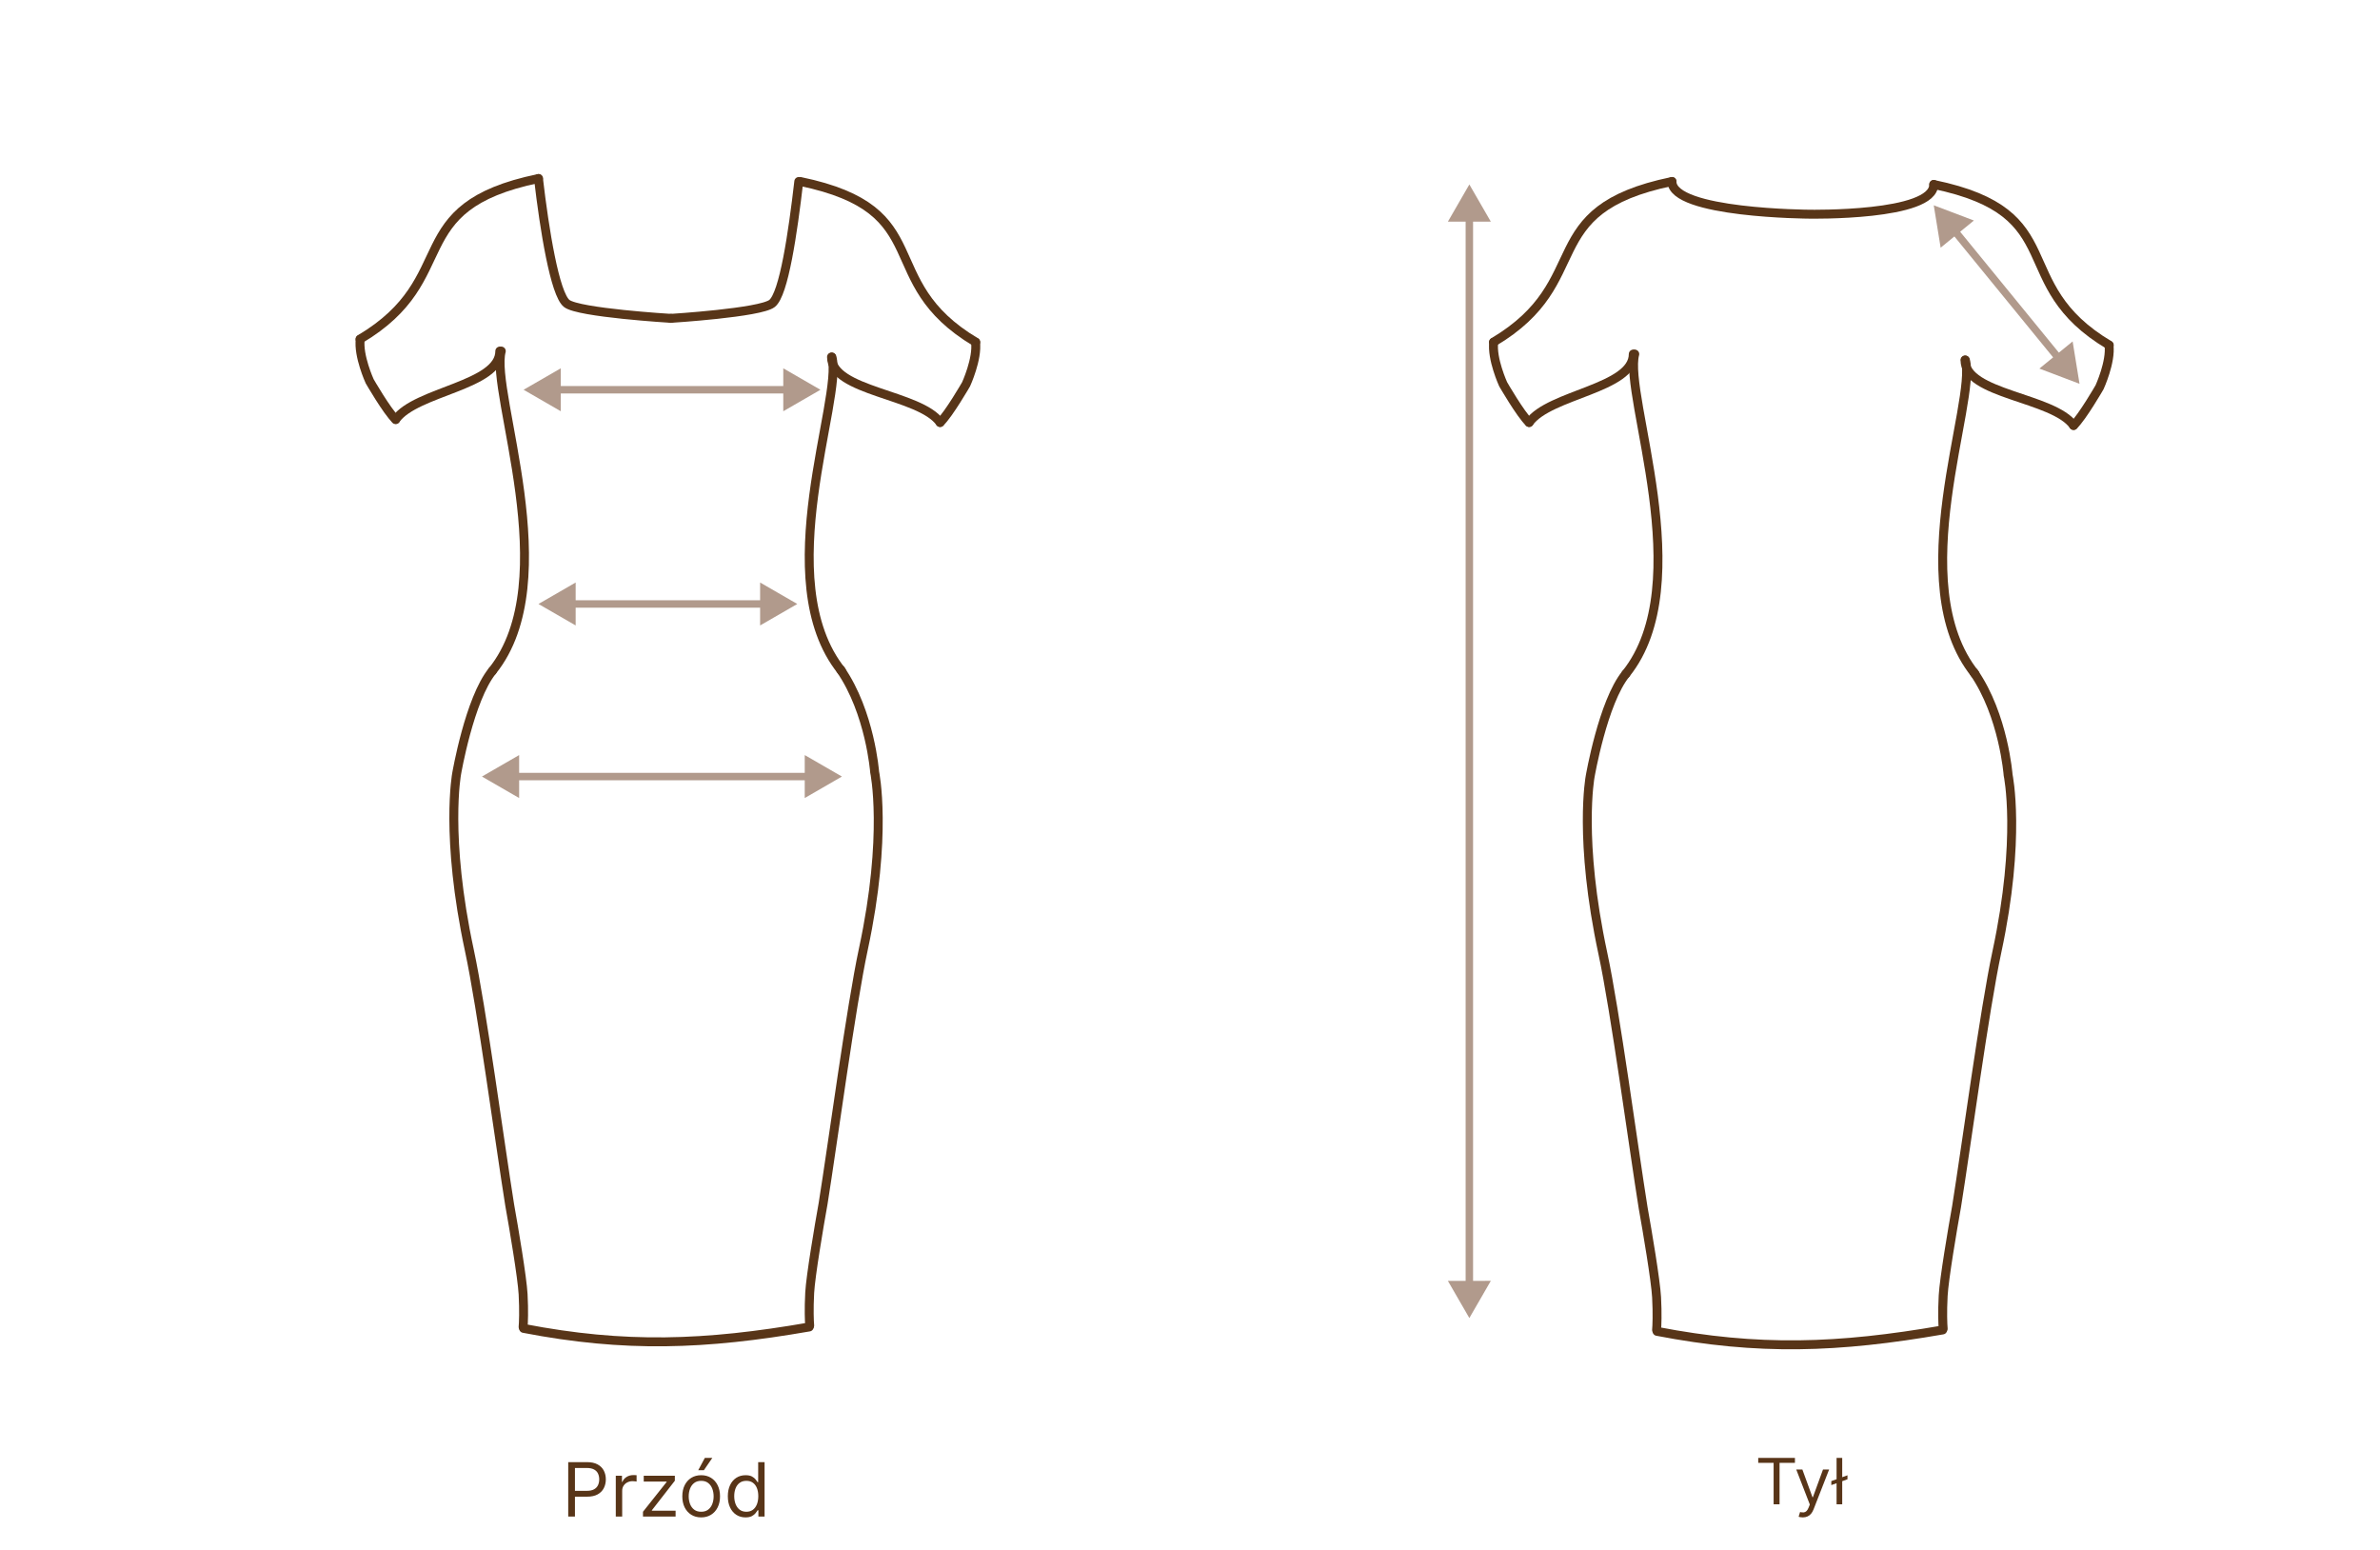 <svg width="800" height="521" viewBox="0 0 800 521" fill="none" xmlns="http://www.w3.org/2000/svg">
<path d="M191 509.715V491.429H197.302C198.765 491.429 199.962 491.688 200.89 492.205C201.826 492.718 202.517 493.411 202.967 494.286C203.416 495.161 203.641 496.137 203.641 497.215C203.641 498.292 203.416 499.271 202.967 500.152C202.524 501.033 201.838 501.736 200.909 502.26C199.98 502.778 198.79 503.037 197.34 503.037H192.822V501.072H197.266C198.268 501.072 199.072 500.902 199.68 500.563C200.286 500.223 200.727 499.766 201 499.187C201.279 498.604 201.418 497.946 201.418 497.215C201.418 496.482 201.279 495.828 201 495.25C200.727 494.673 200.284 494.22 199.671 493.893C199.058 493.56 198.244 493.393 197.229 493.393H193.259V509.715H191ZM206.987 509.715V496H209.065V498.072H209.21C209.465 497.393 209.926 496.843 210.594 496.42C211.263 495.998 212.015 495.785 212.853 495.785C213.01 495.785 213.208 495.789 213.445 495.795C213.682 495.801 213.86 495.809 213.982 495.822V497.964C213.909 497.946 213.742 497.92 213.481 497.884C213.226 497.842 212.956 497.822 212.67 497.822C211.991 497.822 211.383 497.962 210.85 498.242C210.321 498.515 209.902 498.896 209.593 499.385C209.289 499.866 209.138 500.417 209.138 501.037V509.715H206.987ZM216.129 509.715V508.108L224.07 498.107V497.964H216.384V496H226.84V497.679L219.116 507.608V507.751H227.093V509.715H216.129ZM235.686 510C234.424 510 233.315 509.706 232.362 509.116C231.415 508.527 230.675 507.703 230.14 506.643C229.612 505.584 229.348 504.345 229.348 502.929C229.348 501.5 229.612 500.253 230.14 499.187C230.675 498.122 231.415 497.295 232.362 496.706C233.315 496.116 234.424 495.822 235.686 495.822C236.949 495.822 238.054 496.116 239.002 496.706C239.955 497.295 240.696 498.122 241.224 499.187C241.758 500.253 242.026 501.5 242.026 502.929C242.026 504.345 241.758 505.584 241.224 506.643C240.696 507.703 239.955 508.527 239.002 509.116C238.054 509.706 236.949 510 235.686 510ZM235.686 508.108C236.646 508.108 237.435 507.867 238.054 507.384C238.674 506.902 239.132 506.269 239.429 505.483C239.726 504.697 239.875 503.845 239.875 502.929C239.875 502.012 239.726 501.158 239.429 500.366C239.132 499.574 238.674 498.935 238.054 498.447C237.435 497.959 236.646 497.715 235.686 497.715C234.727 497.715 233.938 497.959 233.319 498.447C232.7 498.935 232.241 499.574 231.943 500.366C231.646 501.158 231.497 502.012 231.497 502.929C231.497 503.845 231.646 504.697 231.943 505.483C232.241 506.269 232.7 506.902 233.319 507.384C233.938 507.867 234.727 508.108 235.686 508.108ZM234.703 494.144L236.925 490H239.439L236.598 494.144H234.703ZM250.589 510C249.422 510 248.393 509.712 247.501 509.134C246.608 508.551 245.91 507.73 245.406 506.67C244.902 505.605 244.65 504.345 244.65 502.893C244.65 501.453 244.902 500.203 245.406 499.143C245.91 498.083 246.611 497.265 247.51 496.688C248.409 496.111 249.446 495.822 250.625 495.822C251.535 495.822 252.254 495.97 252.783 496.268C253.317 496.56 253.724 496.893 254.003 497.268C254.288 497.637 254.51 497.94 254.668 498.179H254.85V491.429H257V509.715H254.923V507.608H254.668C254.51 507.858 254.285 508.173 253.994 508.554C253.703 508.929 253.287 509.266 252.747 509.563C252.206 509.854 251.486 510 250.589 510ZM250.88 508.108C251.741 508.108 252.47 507.887 253.065 507.447C253.66 507 254.112 506.384 254.423 505.599C254.732 504.807 254.887 503.893 254.887 502.857C254.887 501.834 254.734 500.937 254.432 500.17C254.128 499.396 253.679 498.795 253.084 498.366C252.489 497.931 251.754 497.715 250.88 497.715C249.969 497.715 249.21 497.944 248.602 498.402C248.001 498.854 247.55 499.47 247.246 500.251C246.948 501.024 246.799 501.893 246.799 502.857C246.799 503.834 246.951 504.72 247.255 505.518C247.565 506.31 248.02 506.941 248.62 507.412C249.228 507.875 249.981 508.108 250.88 508.108Z" fill="#583518"/>
<path d="M591 491.676V490H603.34V491.676H598.166V505.61H596.174V491.676H591ZM605.965 510C605.644 510 605.356 509.974 605.105 509.924C604.853 509.878 604.679 509.833 604.583 509.786L605.065 508.201C605.525 508.313 605.932 508.354 606.286 508.323C606.639 508.293 606.952 508.142 607.226 507.873C607.504 507.609 607.759 507.18 607.989 506.585L608.343 505.671L603.78 493.902H605.836L609.242 503.231H609.371L612.777 493.902H614.834L609.596 507.317C609.361 507.921 609.069 508.422 608.72 508.818C608.372 509.22 607.968 509.517 607.507 509.71C607.052 509.903 606.537 510 605.965 510ZM621 495.853V497.195L615.568 499.146V497.804L621 495.853ZM619.232 490V505.61H617.336V490H619.232Z" fill="#583518"/>
<path d="M493.9 62L486.683 74.504L501.117 74.496L493.9 62ZM493.9 442.999L501.117 430.495L486.683 430.502L493.9 442.999ZM492.65 73.251L492.65 431.749L495.15 431.748L495.15 73.249L492.65 73.251Z" fill="#B19A8C"/>
<path d="M168.5 118C164.653 131.958 190.001 195 165.5 225.5" stroke="#583518" stroke-width="3" stroke-linecap="round"/>
<path d="M279.634 120C283.481 133.958 258.375 195 282.876 225.5" stroke="#583518" stroke-width="3" stroke-linecap="round"/>
<path d="M275.785 131.005L263.286 123.788L263.285 138.222L275.785 131.005ZM176 131L188.5 138.217L188.501 123.784L176 131ZM264.535 129.755L187.25 129.751L187.25 132.251L264.535 132.255L264.535 129.755Z" fill="#B19A8C"/>
<path d="M181 60C183 77.2 186.5 98.87 190.5 102C194.5 105.13 225.5 107 225.5 107" stroke="#583518" stroke-width="3" stroke-linecap="round"/>
<path d="M268.5 61C266.5 78.2 263.5 98.87 259.5 102C255.5 105.13 225.5 107 225.5 107" stroke="#583518" stroke-width="3" stroke-linecap="round"/>
<path d="M165.5 225.5C157.79 235 153.5 260 153.5 260C153.5 260 149.521 281 157.79 319.5C161.922 338.734 168.065 384.667 171.323 405C172.701 412.667 175.533 429.4 175.834 435C176.134 440.6 175.959 444.667 175.834 446" stroke="#583518" stroke-width="3" stroke-linecap="round"/>
<path d="M282.5 225C292.5 239.5 294 259.5 294 259.5C294 259.5 298.478 280.5 290.209 319C286.078 338.234 279.934 384.167 276.677 404.5C275.298 412.167 272.467 428.9 272.166 434.5C271.865 440.1 272.04 444.167 272.166 445.5" stroke="#583518" stroke-width="3" stroke-linecap="round"/>
<path d="M176 446.475C209.973 453.04 236.948 452.096 272 446" stroke="#583518" stroke-width="3" stroke-linecap="round"/>
<path d="M181 203L193.5 210.217L193.5 195.783L181 203ZM268 203L255.5 195.783L255.5 210.217L268 203ZM192.25 204.25L256.75 204.25L256.75 201.75L192.25 201.75L192.25 204.25Z" fill="#B19A8C"/>
<path d="M162 261L174.5 268.217V253.783L162 261ZM283 261L270.5 253.783V268.217L283 261ZM173.25 262.25H271.75V259.75H173.25V262.25Z" fill="#B19A8C"/>
<path d="M650 69L652.317 83.247L663.496 74.117L650 69ZM699 129L696.683 114.753L685.504 123.883L699 129ZM656.148 78.504L690.916 121.077L692.852 119.496L658.084 76.923L656.148 78.504Z" fill="#B19A8C"/>
<path d="M650 62C650 72.753 608.24 71.988 608.24 71.988C608.24 71.988 562 71.753 562 61" stroke="#583518" stroke-width="3" stroke-linecap="round"/>
<path d="M181 60C134.415 69.643 155.655 93.429 121 114" stroke="#583518" stroke-width="3" stroke-linecap="round"/>
<path d="M168 118C168 129.644 139.818 131.461 133 141" stroke="#583518" stroke-width="3" stroke-linecap="round"/>
<path d="M121.092 114C120.357 119.61 124.262 128.143 124.262 128.143C124.262 128.143 130.06 138.195 133 141" stroke="#583518" stroke-width="3" stroke-linecap="round"/>
<path d="M269 61C315.585 70.643 293.345 94.429 328 115" stroke="#583518" stroke-width="3" stroke-linecap="round"/>
<path d="M279.5 120C279.5 131.644 309.182 132.461 316 142" stroke="#583518" stroke-width="3" stroke-linecap="round"/>
<path d="M327.908 115C328.643 120.61 324.738 129.143 324.738 129.143C324.738 129.143 318.94 139.195 316 142" stroke="#583518" stroke-width="3" stroke-linecap="round"/>
<path d="M549.5 119C545.653 132.958 571.001 196 546.5 226.5" stroke="#583518" stroke-width="3" stroke-linecap="round"/>
<path d="M660.634 121C664.481 134.958 639.375 196 663.876 226.5" stroke="#583518" stroke-width="3" stroke-linecap="round"/>
<path d="M546.5 226.5C538.79 236 534.5 261 534.5 261C534.5 261 530.521 282 538.79 320.5C542.922 339.734 549.065 385.667 552.323 406C553.701 413.667 556.533 430.4 556.834 436C557.134 441.6 556.959 445.667 556.834 447" stroke="#583518" stroke-width="3" stroke-linecap="round"/>
<path d="M663.5 226C673.5 240.5 675 260.5 675 260.5C675 260.5 679.478 281.5 671.209 320C667.078 339.234 660.934 385.167 657.677 405.5C656.298 413.167 653.467 429.9 653.166 435.5C652.865 441.1 653.04 445.167 653.166 446.5" stroke="#583518" stroke-width="3" stroke-linecap="round"/>
<path d="M557 447.475C590.973 454.04 617.948 453.096 653 447" stroke="#583518" stroke-width="3" stroke-linecap="round"/>
<path d="M562 61C515.415 70.643 536.655 94.429 502 115" stroke="#583518" stroke-width="3" stroke-linecap="round"/>
<path d="M549 119C549 130.644 520.818 132.461 514 142" stroke="#583518" stroke-width="3" stroke-linecap="round"/>
<path d="M502.092 115C501.357 120.61 505.262 129.143 505.262 129.143C505.262 129.143 511.06 139.195 514 142" stroke="#583518" stroke-width="3" stroke-linecap="round"/>
<path d="M650 62C696.585 71.643 674.345 95.429 709 116" stroke="#583518" stroke-width="3" stroke-linecap="round"/>
<path d="M660.5 121C660.5 132.644 690.182 133.461 697 143" stroke="#583518" stroke-width="3" stroke-linecap="round"/>
<path d="M708.908 116C709.643 121.61 705.738 130.143 705.738 130.143C705.738 130.143 699.94 140.195 697 143" stroke="#583518" stroke-width="3" stroke-linecap="round"/>
</svg>
